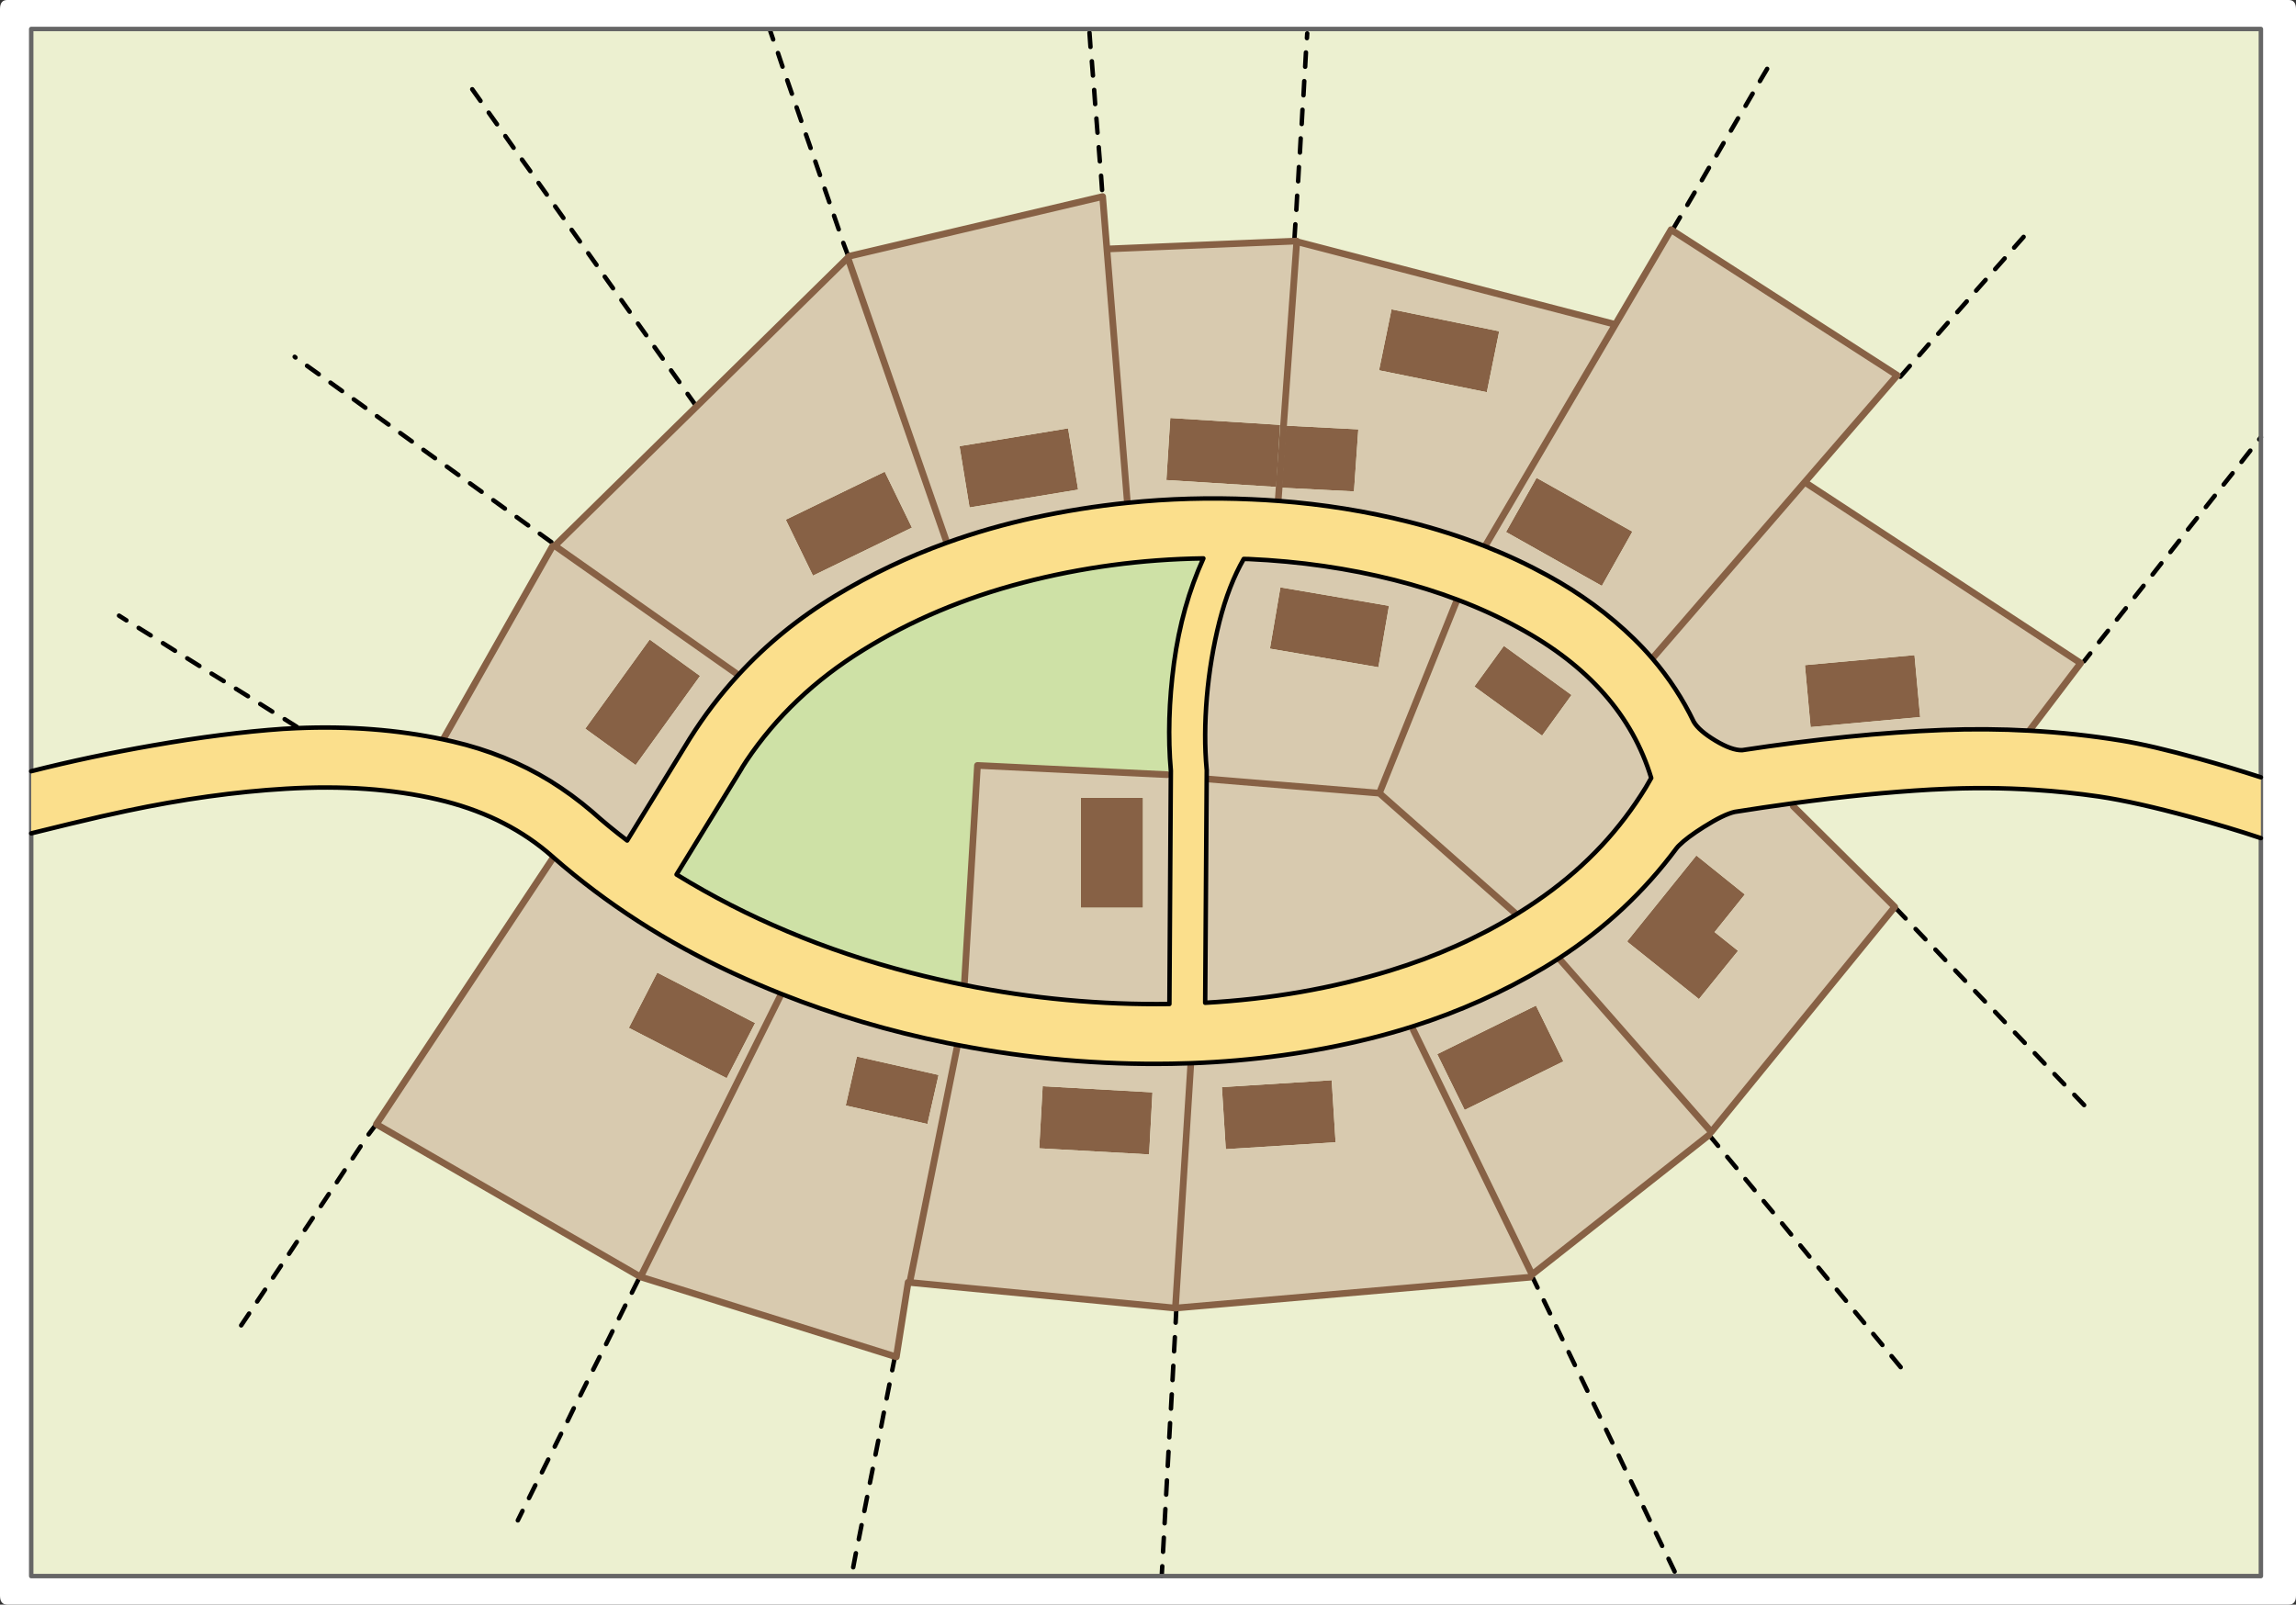 <?xml version="1.0" encoding="utf-8"?>
<!-- Generator: Adobe Illustrator 16.0.0, SVG Export Plug-In . SVG Version: 6.00 Build 0)  -->
<!DOCTYPE svg PUBLIC "-//W3C//DTD SVG 1.1//EN" "http://www.w3.org/Graphics/SVG/1.1/DTD/svg11.dtd">
<svg xmlns="http://www.w3.org/2000/svg" xmlns:xlink="http://www.w3.org/1999/xlink" version="1.1" x="0px" y="0px" viewBox="0 0 1030 720" enable-background="new 0 0 1030 720" xml:space="preserve">
<rect x="0" y="0" width="1030" height="720" fill="#333333" stroke="none"/>
<g id="Layer_1">
	<path fill-rule="evenodd" clip-rule="evenodd" fill="#FFFFFF" d="M1026.75,0c2.167,0,3.25,1.35,3.25,4.05V716   c0,2.667-1.083,4-3.25,4H3.25C1.083,720,0,718.667,0,716V4.05C0,1.35,1.083,0,3.25,0H1026.75z"/>
</g>
<g id="Layer_8">
	<rect x="14" y="13" fill-rule="evenodd" clip-rule="evenodd" fill="#ECF0D0" width="1000.25" height="694.2"/>
	
		<rect x="14" y="13" fill-rule="evenodd" clip-rule="evenodd" fill="none" stroke="#666666" stroke-linecap="round" stroke-linejoin="round" stroke-miterlimit="3" width="1000.25" height="694.2"/>
</g>
<g id="Layer_9">
	<path fill-rule="evenodd" clip-rule="evenodd" fill="#876145" d="M667,176l-48.35-9.85l5.6-27.35l48.3,9.85L667,176z M689.3,214.4   l43,24.15l-13.7,24.35l-43-24.2L689.3,214.4z M691.8,330.1L661.4,308.05l13.25-18.25L705,311.85L691.8,330.1z M812.25,326.25   l-2.55-27.8l49.149-4.5l2.551,27.8L812.25,326.25z M730.05,422.25l30.95-38.4l21.75,17.5l-13.575,16.875l10.525,8.426L762.15,448.3   l-32.101-25.7l0.175-0.199L730.05,422.25z M701.35,476.25l-44.3,21.8L644.75,473l44.3-21.8L701.35,476.25z M572.5,218.5l-49.25-3.1   l1.75-27.85l49.25,3.1v0.025L572.5,218.5z M575.05,218.85L577,191l32.35,1.65L607.4,220.5L575.05,218.85z M430.45,200.2l48.7-8   l4.5,27.5l-48.7,8L430.45,200.2z M396.9,211.65l12.2,25.1l-44.4,21.55l-12.2-25.1L396.9,211.65z M574.4,263.55l48.699,8.3   l-4.75,27.55l-48.649-8.35L574.4,263.55z M512.75,357.95v49.35h-27.9v-49.35H512.75z M285.15,343.3l-22.6-16.35l28.9-40l22.6,16.35   L285.15,343.3z M294.85,436.4l43.9,22.649L326,483.8l-43.9-22.6L294.85,436.4z M515.5,518l-49.3-2.75l1.55-27.85l49.25,2.75   L515.5,518z M549.9,515.65l-1.75-27.851l49.25-3.1l1.75,27.85L549.9,515.65z M416.05,504.35l-36.65-8.3l5-22l36.65,8.3   L416.05,504.35z"/>
	<path fill-rule="evenodd" clip-rule="evenodd" fill="#D8CAAF" d="M667,176l5.55-27.35l-48.3-9.85l-5.6,27.35L667,176z    M380.65,115.225L380.8,115l113.85-26.8l1.9,23.55l9.1,112.65l-9.1-112.65l0.6-0.05l84.3-3.525l0.274,0.375l0.726,0.05   l142.225,36.975l24.976-42.525l0.524,0.35l100.925,65l-41.475,47.95l123.775,81.2l-23,30.3c-12.787-0.71-25.737-0.811-38.851-0.3   c-27.399,1.067-57.399,4.083-90,9.05c-3.066,0.1-7.05-1.317-11.95-4.25c-4.933-2.967-8.183-5.783-9.75-8.45   c-4.932-10.261-11.132-19.744-18.6-28.45c-2.586-3.013-5.319-5.929-8.2-8.75c-11.233-10.967-24.116-20.434-38.649-28.4   c-8.964-4.925-18.355-9.325-28.176-13.2c-10.836-4.275-22.194-7.908-34.074-10.9c-18.914-4.771-38.48-7.92-58.7-9.45v-0.65   l-0.05,0.65c-3.926-0.293-7.876-0.527-11.851-0.7c-18.667-0.854-37.259-0.329-55.775,1.575   c-14.018,1.434-27.993,3.659-41.925,6.675c-13.5,2.934-26.525,6.676-39.075,11.225c-0.01-0.002-0.019-0.002-0.025,0   c-17.54,6.338-34.156,14.247-49.85,23.725c-16.557,10-31.165,21.916-43.825,35.75c-7.942,8.662-15.117,18.079-21.525,28.25   l-28.2,45.9c-5.5-4.167-10.783-8.517-15.85-13.051c-5.967-5.1-12.217-9.667-18.75-13.7c-13.233-8.1-27.75-13.983-43.55-17.65   c-1.462-0.339-2.929-0.664-4.4-0.975l49.05-86.675l1.05-0.2l131.45-129.25L380.65,115.225z M809.625,216.35l-68.375,79.1   L809.625,216.35z M681.4,281.75c31.133,16.933,50.916,39.383,59.35,67.35c-0.8,1.433-1.616,2.85-2.45,4.25   c-5.733,9.367-12.333,18.067-19.8,26.1c-7.667,8.2-16.25,15.7-25.75,22.5c-4.104,2.935-8.328,5.734-12.675,8.399   c-16.976,10.424-35.801,18.808-56.476,25.15c-25.933,8-53.583,12.816-82.949,14.45l0.675-100.45l0.024-4.05l-0.05-0.35   c-0.899-9.867-0.866-20.617,0.101-32.25c1-11.667,2.883-22.983,5.649-33.95c2.8-10.967,6.434-20.333,10.9-28.1   c0.767,0,1.566,0.017,2.399,0.05c22.767,1.033,44.5,4.167,65.2,9.4c9.857,2.492,19.24,5.425,28.15,8.8   C663.506,272.75,672.739,276.983,681.4,281.75z M691.8,330.1l13.2-18.25l-30.35-22.05l-13.25,18.25L691.8,330.1z M689.3,214.4   l-13.7,24.3l43,24.2l13.7-24.35L689.3,214.4z M402.125,608.75l-0.65-0.1l-114.125-35.7l0.025-0.05L350.5,445.975L287.375,572.9   l-0.725-0.351l-117.8-68.1l0.35-0.55l79.05-119.176c23.742,20.777,50.625,38.103,80.65,51.976c7.109,3.293,14.31,6.384,21.6,9.274   c23.776,9.446,48.509,16.771,74.2,21.976c1.616,0.327,3.232,0.644,4.85,0.95c31.956,6.139,63.973,8.938,96.05,8.399   c2.876-0.047,5.743-0.121,8.601-0.225v0.274l0.024-0.274c27.688-1.01,54.447-4.701,80.275-11.075   c6.476-1.613,12.826-3.405,19.05-5.375c21.162-6.721,40.862-15.528,59.101-26.425c2.264-1.355,4.488-2.747,6.675-4.175   c20.69-13.426,38.299-29.917,52.825-49.476c0.333-0.434,0.733-0.866,1.199-1.3c2.301-2.3,5.934-5.017,10.9-8.15   c5.967-3.767,10.616-6.033,13.95-6.8c8.938-1.422,17.639-2.705,26.1-3.85l0.2,1.35l45.5,45.15l-0.1,0.1L767.7,507.9l-1,1.375   l-79.375,62.6l-0.075-0.075l-0.3,0.15l0.125,0.25L686.4,573.1L527.725,586.9l-0.425-0.025v0.075l-119.2-11.5l-0.7-0.101   L402.125,608.75z M812.25,326.25l49.15-4.5l-2.551-27.8l-49.149,4.5L812.25,326.25z M666.225,245.1l58.45-99.525L666.225,245.1z    M701.35,476.25l-12.3-25.05l-44.3,21.8l12.3,25.05L701.35,476.25z M730.05,422.25l0.175,0.15l-0.175,0.199l32.101,25.7   l17.55-21.649l-10.525-8.426l13.575-16.875L761,383.85L730.05,422.25z M687.25,571.8L634,462.1L687.25,571.8z M767.7,507.9   l-68.375-77.875L767.7,507.9z M573.825,218.6v0.15l-0.375,5.35l0.375-5.35l1.225,0.1l32.351,1.65l1.949-27.85L577,191l-1.175-0.075   v-0.15l-1.351-0.075l-0.225-0.05l-49.25-3.1l-1.75,27.85l49.25,3.1L573.825,218.6z M581.725,108.55l-5.899,82.225L581.725,108.55z    M396.9,211.65l-44.4,21.55l12.2,25.1l44.4-21.55L396.9,211.65z M430.45,200.2l4.5,27.5l48.7-8l-4.5-27.5L430.45,200.2z    M432.6,441.975l5.9-98.524l85.1,4.15h1.65l-0.65,102.9C493.726,450.922,463.059,448.08,432.6,441.975z M574.4,263.55l-4.7,27.5   l48.649,8.35l4.75-27.55L574.4,263.55z M679.65,409.7L618.8,355.9l-77.475-6.4l77.475,6.4L679.65,409.7z M380.35,115.65   l44.425,127.875L380.35,115.65z M512.75,357.95h-27.9v49.35h27.9V357.95z M285.15,343.3l28.9-40l-22.6-16.35l-28.9,40L285.15,343.3   z M294.85,436.4l-12.75,24.8l43.9,22.6l12.75-24.75L294.85,436.4z M527.3,586.875l6.9-109.525L527.3,586.875z M416.05,504.35l5-22   l-36.65-8.3l-5,22L416.05,504.35z M549.9,515.65l49.25-3.101l-1.75-27.85l-49.25,3.1L549.9,515.65z M515.5,518l1.5-27.85   l-49.25-2.75l-1.55,27.85L515.5,518z M408.1,575.45l21.45-106.55L408.1,575.45z M330.15,302.1l-81.25-57.2L330.15,302.1z    M653.7,269.05l-34.9,86.85L653.7,269.05z"/>
	<path fill-rule="evenodd" clip-rule="evenodd" fill="#CEE1A6" d="M523.6,347.6l-85.1-4.15l-5.9,98.524   c-8.047-1.613-16.08-3.455-24.1-5.524c-38.367-9.9-73.367-24.584-105-44.05l28.95-47.15c0.433-0.8,0.9-1.567,1.4-2.3   c0.333-0.534,0.667-1.05,1-1.55c13.3-19.8,30.717-36.35,52.25-49.65c21.533-13.333,45.45-23.433,71.75-30.3   c26.333-6.867,53.333-10.5,81-10.9c-6.466,14.233-10.866,29.9-13.199,47c-2.267,17.1-2.733,33.184-1.4,48.25v1.8H523.6z"/>
	
		<path fill-rule="evenodd" clip-rule="evenodd" fill="none" stroke="#000000" stroke-width="2" stroke-linecap="round" stroke-linejoin="round" stroke-miterlimit="3" d="   M1013.5,197.15l0.75-0.95 M521.15,707.2l0.25-4.4 M1005.55,207.25l3.95-5.05 M997.55,217.4l4-5.05 M989.55,227.5l4-5.05    M981.55,237.55l4-5.05 M973.65,247.7l3.949-5.05 M882.3,135.25l-4.25,4.8 M890.75,125.6l-4.25,4.8 M856.75,164.2l-4.25,4.85    M865.2,154.55l-4.2,4.85 M873.75,144.9l-4.25,4.85 M899.3,115.95l-4.25,4.8 M907.8,106.3l-4.25,4.8 M786.25,42l-3.2,5.5    M792.75,30.9l-3.25,5.5 M760.2,86.4l-3.25,5.55 M766.65,75.3l-3.2,5.55 M779.7,53.1l-3.2,5.5 M773.2,64.2l-3.2,5.55    M750.175,103.4l3.476-5.9 M380.65,115.225L378.3,109 M766.7,509.275l4.05,4.875 M965.65,257.8l3.949-5.05 M957.65,267.85l3.949-5    M941.65,288.1l4-5.05 M934.95,296.7l2.75-3.5 M949.65,278l4-5.05 M908.3,467.95l-4.399-4.601 M917.2,477.25l-4.4-4.65    M926.05,486.55l-4.399-4.6 M899.35,458.6L895,454 M863.75,421.45l-4.4-4.601 M872.65,430.75l-4.4-4.65 M881.55,440.05l-4.399-4.6    M854.85,412.1l-4.399-4.6 M890.45,449.35l-4.4-4.6 M819.85,573.75l-4.05-4.95 M828.1,583.65l-4.1-4.95 M836.3,593.6l-4.1-4.949    M934.95,495.85l-4.4-4.6 M687.075,572.2l-0.125-0.25 M695.35,589.3l-2.8-5.8 M689.75,577.75l-2.675-5.55 M778.95,524.05   l-4.101-4.95 M787.1,534l-4.1-4.95 M795.3,543.9l-4.1-4.95 M803.5,553.9l-4.05-4.95 M734.5,670.5l-2.8-5.8 M740.05,682.05   l-2.75-5.8 M700.9,600.9L698.1,595.1 M706.5,612.5l-2.8-5.8 M712.1,624.05l-2.75-5.75 M717.7,635.65l-2.8-5.801 M728.9,658.9   l-2.75-5.801 M723.3,647.3l-2.8-5.8 M751.25,705.15l-2.75-5.7 M745.65,693.65l-2.801-5.801 M844.45,603.5l-4.101-4.95    M852.65,613.45l-4.101-4.95 M811.7,563.8l-4.05-4.95 M585.85,23.55l-0.35,6.4 M585.1,36.4l-0.35,6.35 M586.425,15l-0.125,2.1    M583.5,62.1l-0.35,6.35 M582.7,74.95l-0.351,6.4 M581.9,87.8l-0.351,6.35 M584.3,49.25l-0.35,6.4 M489.8,27.5l0.5,6.4    M490.85,40.35l0.45,6.35 M488.75,14.7l0.45,6.35 M493.95,78.85l0.45,6.4 M491.85,53.15l0.5,6.4 M492.9,66.05l0.5,6.35    M581.1,100.65l-0.399,6.4 M353.15,36l2.1,6.05 M345.575,14l1.275,3.7 M349,23.8l2.05,6.1 M361.55,60.35l2.1,6.05 M369.95,84.65   l2.1,6.05 M365.75,72.45l2.1,6.1 M357.35,48.15l2.1,6.1 M374.15,96.8l2.1,6.1 M252.75,97.8l-3.7-5.2 M215.55,45.25l-3.7-5.2    M222.95,55.75l-3.7-5.2 M230.4,66.3l-3.7-5.25 M237.9,76.8l-3.75-5.2 M169.1,186.75l5.2,3.75 M260.15,108.35l-3.7-5.2    M267.6,118.85l-3.7-5.2 M275,129.35l-3.7-5.2 M282.45,139.85l-3.7-5.2 M312.15,181.95l-3.7-5.2 M297.3,160.9l-3.7-5.2    M304.75,171.4l-3.7-5.2 M289.9,150.4l-3.7-5.2 M245.3,87.3l-3.7-5.2 M148.25,171.7l5.2,3.75 M137.75,164.15l5.25,3.75    M132.2,160.1l0.35,0.3 M73.1,288.6l5.4,3.4 M62.2,281.75l5.4,3.35 M53.4,276.25l3.3,2.1 M127.7,322.7l5.4,3.4 M94.9,302.25   l5.45,3.35 M105.85,309.05l5.4,3.35 M116.75,315.9l5.4,3.4 M84,295.4l5.45,3.4 M210.85,216.9l5.2,3.75 M231.75,232l5.2,3.75    M221.3,224.45l5.2,3.75 M189.95,201.85l5.2,3.75 M200.45,209.35l5.2,3.75 M242.15,239.5l5.2,3.75 M158.7,179.2l5.2,3.75    M179.55,194.3l5.2,3.75 M165.35,509l3.85-5.1 M277.65,591.55l2.85-5.75 M283.45,580.05l2.85-5.7 M143.95,541.15l3.55-5.351    M158.2,519.75l3.55-5.35 M151.1,530.45l3.5-5.3 M115.35,584l3.55-5.3 M129.65,562.6l3.5-5.3 M122.5,573.25l3.55-5.3    M136.75,551.85l3.55-5.3 M266.1,614.6l2.85-5.699 M260.35,626.1l2.85-5.75 M254.6,637.65l2.8-5.75 M271.9,603.1l2.85-5.75    M243.1,660.65l2.85-5.75 M248.85,649.1l2.85-5.75 M232.3,682.2l2.1-4.25 M237.3,672.2l2.85-5.75 M108.2,594.7l3.55-5.3    M527.4,593.5l0.324-6.6 M401.475,608.65v0.024l-1.225,6.175 M397.75,627.5l1.25-6.3 M395.3,640.1l1.2-6.25 M392.75,652.7   l1.25-6.25 M387.75,678l1.25-6.3 M385.25,690.65l1.25-6.301 M390.25,665.35l1.25-6.25 M382.75,703.25l1.2-6.3 M526.7,606.35   l0.35-6.35 M526,619.25l0.35-6.4 M525.3,632.05l0.351-6.399 M523.85,657.8l0.351-6.399 M523.15,670.65l0.35-6.4 M522.45,683.5   l0.35-6.4 M524.55,644.95l0.351-6.4 M521.75,696.3l0.35-6.35"/>
	
		<path fill-rule="evenodd" clip-rule="evenodd" fill="none" stroke="#876145" stroke-width="3" stroke-linecap="round" stroke-linejoin="round" stroke-miterlimit="3" d="   M582.45,108.6l142.225,36.975l24.976-42.525l0.524,0.35l100.925,65l-41.475,47.95l123.775,81.2l-23,30.3 M198.8,331.775   l49.05-86.675 M248.9,244.9l131.45-129.25l44.425,127.875 M809.625,216.35l-68.375,79.1 M804.5,361.8l45.5,45.15l-0.1,0.1   L767.7,507.9l-68.375-77.875 M666.225,245.1l58.45-99.525 M687.25,571.8L634,462.1 M687.325,571.875L687.3,571.9l-0.05-0.101    M766.7,509.275l-79.375,62.6 M496.55,111.75l9.1,112.65 M581.45,108.175l0.25-0.025h0.05l-0.025,0.4l-5.899,82.225    M581.45,108.175l-84.3,3.525 M573.825,218.6l2-27.675v-0.15 M573.825,218.75l-0.375,5.35 M380.8,115l113.85-26.8l1.9,23.55    M432.6,441.975l-0.05,0.875 M573.825,218.6v0.15 M679.65,409.7L618.8,355.9l-77.475-6.4 M432.6,441.975l5.9-98.524l85.1,4.15    M169.2,503.9l79.05-119.176 M429.55,468.9l0.1-0.5 M286.65,572.55l-117.8-68.1l0.35-0.55 M287.375,572.9L350.5,445.975    M401.475,608.65l-114.125-35.7l0.025-0.05 M527.725,586.9l-0.425,0.05l-119.2-11.5l21.45-106.55 M407.4,575.35l-5.275,33.4   l-0.025,0.05v0.05h-0.025l-0.125-0.024l-0.475-0.175 M527.3,586.95v-0.075l6.9-109.525 M527.725,586.9L686.4,573.1 M330.15,302.1   l-81.25-57.2 M653.7,269.05l-34.9,86.85"/>
	
		<path fill-rule="evenodd" clip-rule="evenodd" fill="none" stroke="#666666" stroke-width="2" stroke-linecap="round" stroke-linejoin="round" stroke-miterlimit="3" d="   M1014.25,196.2V13H14v694.2h507.15 M1014.25,196.2v511h-493.1"/>
	<g>
		<path fill-rule="evenodd" clip-rule="evenodd" fill="#FBDF8C" d="M14,346.05c17.813-4.494,35.963-8.344,54.45-11.55    c21.333-3.733,40.816-6.217,58.45-7.45c2.085-0.13,4.16-0.239,6.225-0.325h0.05c23.158-0.987,45.033,0.696,65.625,5.05    c1.471,0.311,2.938,0.636,4.4,0.975c15.8,3.667,30.316,9.55,43.55,17.65c6.533,4.033,12.783,8.6,18.75,13.7    c5.067,4.534,10.35,8.884,15.85,13.051l28.2-45.9c6.409-10.171,13.583-19.588,21.525-28.25    c12.66-13.834,27.268-25.75,43.825-35.75c15.694-9.479,32.311-17.387,49.85-23.725h0.025c12.55-4.549,25.575-8.291,39.075-11.225    c13.932-3.016,27.907-5.241,41.925-6.675c18.516-1.904,37.108-2.429,55.775-1.575c3.975,0.173,7.925,0.407,11.851,0.7h0.05    c20.22,1.53,39.786,4.68,58.7,9.45c11.88,2.992,23.238,6.625,34.074,10.9c9.82,3.875,19.212,8.275,28.176,13.2    c14.533,7.967,27.416,17.434,38.649,28.4c2.881,2.821,5.614,5.737,8.2,8.75c7.468,8.706,13.668,18.189,18.6,28.45    c1.567,2.667,4.817,5.483,9.75,8.45c4.9,2.933,8.884,4.35,11.95,4.25c32.601-4.967,62.601-7.983,90-9.05    c13.113-0.51,26.063-0.41,38.851,0.3c13.927,0.759,27.66,2.243,41.199,4.45c9.067,1.467,20.767,4.2,35.101,8.2    c9.309,2.587,18.492,5.346,27.55,8.275v27.3c-9.654-3.236-20.104-6.378-31.35-9.425c-16.601-4.534-30.384-7.617-41.351-9.25    c-9.434-1.367-19.033-2.367-28.8-3c-14.134-0.933-28.583-1.017-43.35-0.25c-1.067,0.033-2.15,0.083-3.25,0.15    c-18.935,1.085-39.518,3.127-61.75,6.125c-0.034,0.005-0.067,0.013-0.101,0.025c-8.461,1.145-17.161,2.428-26.1,3.85    c-3.334,0.767-7.983,3.033-13.95,6.8c-4.967,3.134-8.6,5.851-10.9,8.15c-0.466,0.434-0.866,0.866-1.199,1.3    c-14.526,19.559-32.135,36.05-52.825,49.476c-2.187,1.428-4.411,2.819-6.675,4.175c-18.238,10.896-37.938,19.704-59.101,26.425    c-6.224,1.97-12.574,3.762-19.05,5.375c-25.828,6.374-52.587,10.065-80.275,11.075H534.2c-2.857,0.104-5.725,0.178-8.601,0.225    c-32.077,0.539-64.094-2.261-96.05-8.399c-1.617-0.307-3.234-0.623-4.85-0.95c-25.691-5.205-50.424-12.529-74.2-21.976    c-7.291-2.891-14.491-5.981-21.6-9.274c-30.024-13.873-56.908-31.198-80.65-51.976c-0.216-0.191-0.433-0.384-0.65-0.574    c-0.8-0.733-1.617-1.434-2.45-2.101c-13.433-11.1-29.667-18.866-48.7-23.3c-20.2-4.733-42.9-6.35-68.1-4.85    c-22.667,1.333-46.517,4.65-71.55,9.95c-6.7,1.4-15.216,3.351-25.55,5.851c-6.28,1.501-12.03,2.909-17.25,4.225V346.05z     M334.85,341.4c-0.333,0.5-0.667,1.017-1,1.55c-0.5,0.733-0.967,1.5-1.4,2.3L303.5,392.4c31.633,19.466,66.633,34.149,105,44.05    c8.02,2.069,16.053,3.911,24.1,5.524c30.459,6.105,61.125,8.947,92,8.525l0.65-104.7c-1.333-15.066-0.866-31.15,1.4-48.25    c2.333-17.1,6.733-32.767,13.199-47c-27.666,0.4-54.667,4.034-81,10.9c-26.3,6.867-50.217,16.966-71.75,30.3    C365.567,305.05,348.15,321.6,334.85,341.4z M681.4,281.75c-8.661-4.767-17.895-9-27.7-12.7c-8.91-3.375-18.293-6.308-28.15-8.8    c-20.7-5.233-42.434-8.367-65.2-9.4c-0.833-0.033-1.633-0.05-2.399-0.05c-4.467,7.767-8.101,17.133-10.9,28.1    c-2.767,10.967-4.649,22.283-5.649,33.95c-0.967,11.633-1,22.383-0.101,32.25l0.05,0.35l-0.699,104.5    c29.366-1.634,57.017-6.45,82.949-14.45c20.675-6.343,39.5-14.727,56.476-25.15c4.347-2.665,8.571-5.465,12.675-8.399    c9.5-6.8,18.083-14.3,25.75-22.5c7.467-8.033,14.066-16.733,19.8-26.1c0.834-1.4,1.65-2.817,2.45-4.25    C732.316,321.133,712.533,298.683,681.4,281.75z"/>
		
			<path fill-rule="evenodd" clip-rule="evenodd" fill="none" stroke="#000000" stroke-width="2" stroke-linecap="round" stroke-linejoin="round" stroke-miterlimit="3" d="    M1014.25,376.075c-9.654-3.236-20.104-6.378-31.35-9.425c-16.601-4.534-30.384-7.617-41.351-9.25    c-9.434-1.367-19.033-2.367-28.8-3c-14.134-0.933-28.583-1.017-43.35-0.25c-1.067,0.033-2.15,0.083-3.25,0.15    c-18.935,1.085-39.518,3.127-61.75,6.125c-0.034,0.005-0.067,0.013-0.101,0.025c-8.461,1.145-17.161,2.428-26.1,3.85    c-3.334,0.767-7.983,3.033-13.95,6.8c-4.967,3.134-8.6,5.851-10.9,8.15c-0.466,0.434-0.866,0.866-1.199,1.3    c-14.526,19.559-32.135,36.05-52.825,49.476c-2.187,1.428-4.411,2.819-6.675,4.175c-18.238,10.896-37.938,19.704-59.101,26.425    c-6.224,1.97-12.574,3.762-19.05,5.375c-25.828,6.374-52.587,10.065-80.275,11.075H534.2c-2.857,0.104-5.725,0.178-8.601,0.225    c-32.077,0.539-64.094-2.261-96.05-8.399c-1.617-0.307-3.234-0.623-4.85-0.95c-25.691-5.205-50.424-12.529-74.2-21.976    c-7.291-2.891-14.491-5.981-21.6-9.274c-30.024-13.873-56.908-31.198-80.65-51.976c-0.216-0.191-0.433-0.384-0.65-0.574    c-0.8-0.733-1.617-1.434-2.45-2.101c-13.433-11.1-29.667-18.866-48.7-23.3c-20.2-4.733-42.9-6.35-68.1-4.85    c-22.667,1.333-46.517,4.65-71.55,9.95c-6.7,1.4-15.216,3.351-25.55,5.851c-6.28,1.501-12.03,2.909-17.25,4.225 M14,346.05    c17.813-4.494,35.963-8.344,54.45-11.55c21.333-3.733,40.816-6.217,58.45-7.45c2.085-0.13,4.16-0.239,6.225-0.325h0.05    c23.158-0.987,45.033,0.696,65.625,5.05c1.471,0.311,2.938,0.636,4.4,0.975c15.8,3.667,30.316,9.55,43.55,17.65    c6.533,4.033,12.783,8.6,18.75,13.7c5.067,4.534,10.35,8.884,15.85,13.051l28.2-45.9c6.409-10.171,13.583-19.588,21.525-28.25    c12.66-13.834,27.268-25.75,43.825-35.75c15.694-9.479,32.311-17.387,49.85-23.725h0.025c12.55-4.549,25.575-8.291,39.075-11.225    c13.932-3.016,27.907-5.241,41.925-6.675c18.516-1.904,37.108-2.429,55.775-1.575c3.975,0.173,7.925,0.407,11.851,0.7h0.05    c20.22,1.53,39.786,4.68,58.7,9.45c11.88,2.992,23.238,6.625,34.074,10.9c9.82,3.875,19.212,8.275,28.176,13.2    c14.533,7.967,27.416,17.434,38.649,28.4c2.881,2.821,5.614,5.737,8.2,8.75c7.468,8.706,13.668,18.189,18.6,28.45    c1.567,2.667,4.817,5.483,9.75,8.45c4.9,2.933,8.884,4.35,11.95,4.25c32.601-4.967,62.601-7.983,90-9.05    c13.113-0.51,26.063-0.41,38.851,0.3c13.927,0.759,27.66,2.243,41.199,4.45c9.067,1.467,20.767,4.2,35.101,8.2    c9.309,2.587,18.492,5.346,27.55,8.275 M681.4,281.75c31.133,16.933,50.916,39.383,59.35,67.35c-0.8,1.433-1.616,2.85-2.45,4.25    c-5.733,9.367-12.333,18.067-19.8,26.1c-7.667,8.2-16.25,15.7-25.75,22.5c-4.104,2.935-8.328,5.734-12.675,8.399    c-16.976,10.424-35.801,18.808-56.476,25.15c-25.933,8-53.583,12.816-82.949,14.45l0.699-104.5l-0.05-0.35    c-0.899-9.867-0.866-20.617,0.101-32.25c1-11.667,2.883-22.983,5.649-33.95c2.8-10.967,6.434-20.333,10.9-28.1    c0.767,0,1.566,0.017,2.399,0.05c22.767,1.033,44.5,4.167,65.2,9.4c9.857,2.492,19.24,5.425,28.15,8.8    C663.506,272.75,672.739,276.983,681.4,281.75z M334.85,341.4c13.3-19.8,30.717-36.35,52.25-49.65    c21.533-13.333,45.45-23.433,71.75-30.3c26.333-6.867,53.333-10.5,81-10.9c-6.466,14.233-10.866,29.9-13.199,47    c-2.267,17.1-2.733,33.184-1.4,48.25l-0.65,104.7c-30.874,0.422-61.541-2.42-92-8.525c-8.047-1.613-16.08-3.455-24.1-5.524    c-38.367-9.9-73.367-24.584-105-44.05l28.95-47.15c0.433-0.8,0.9-1.567,1.4-2.3C334.183,342.417,334.517,341.9,334.85,341.4z"/>
	</g>
</g>
</svg>
